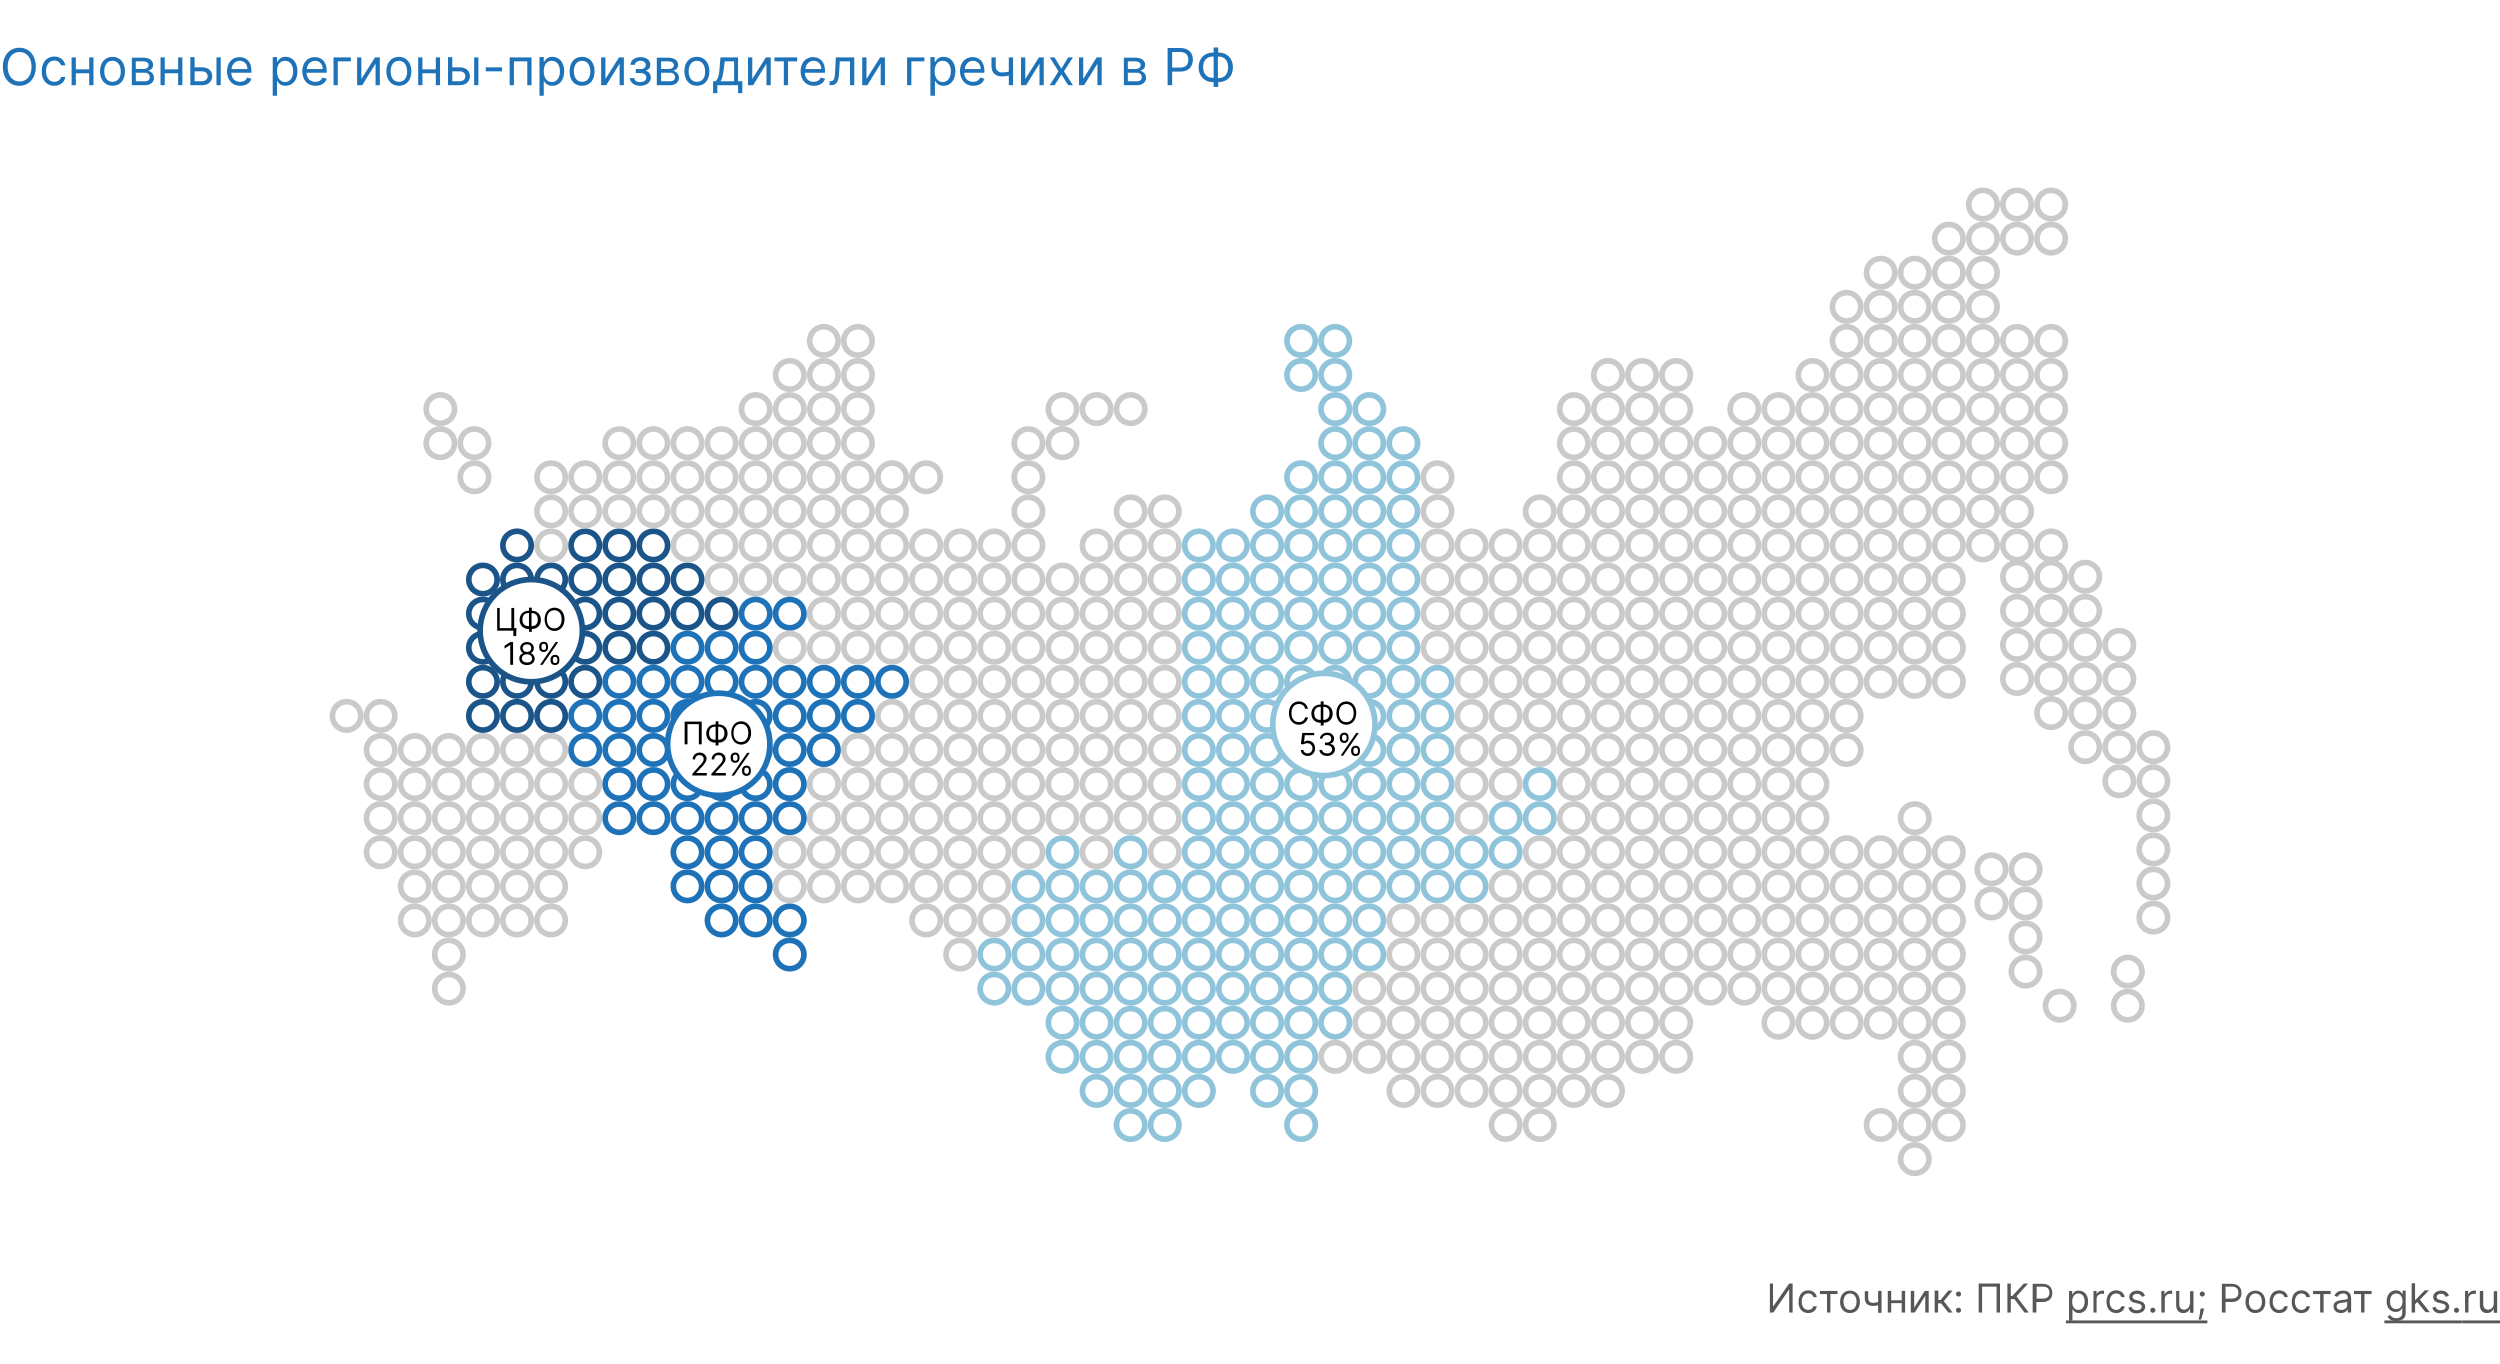 <svg xmlns="http://www.w3.org/2000/svg" id="Layer_1" x="0" y="0" version="1.1" viewBox="0 0 880 480" xml:space="preserve"><style>.st1,.st2,.st3,.st4{fill:none;stroke:#8fc4db;stroke-width:2}.st2,.st3,.st4{stroke:#cacacb}.st3,.st4{stroke:#1e72b8}.st4{stroke:#1a5489}.st8{fill:#1e72b8}.st9{fill:#575756}</style><path fill="#fff" d="M0 0h880v480H0z"/><circle cx="458" cy="192" r="5" class="st1"/><circle cx="446" cy="192" r="5" class="st1"/><circle cx="434" cy="192" r="5" class="st1"/><circle cx="422" cy="192" r="5" class="st1"/><circle cx="410" cy="192" r="5" class="st2"/><circle cx="398" cy="192" r="5" class="st2"/><circle cx="386" cy="192" r="5" class="st2"/><circle cx="458" cy="264" r="5" class="st1"/><circle cx="446" cy="264" r="5" class="st1"/><circle cx="434" cy="264" r="5" class="st1"/><circle cx="422" cy="264" r="5" class="st1"/><circle cx="410" cy="264" r="5" class="st2"/><circle cx="398" cy="264" r="5" class="st2"/><circle cx="386" cy="264" r="5" class="st2"/><circle cx="374" cy="264" r="5" class="st2"/><circle cx="362" cy="264" r="5" class="st2"/><circle cx="350" cy="264" r="5" class="st2"/><circle cx="338" cy="264" r="5" class="st2"/><circle cx="326" cy="264" r="5" class="st2"/><circle cx="314" cy="264" r="5" class="st2"/><circle cx="302" cy="264" r="5" class="st2"/><circle cx="290" cy="264" r="5" class="st3"/><circle cx="278" cy="264" r="5" class="st3"/><circle cx="266" cy="264" r="5" class="st3"/><circle cx="254" cy="264" r="5" class="st3"/><circle cx="242" cy="264" r="5" class="st3"/><circle cx="230" cy="264" r="5" class="st3"/><circle cx="218" cy="264" r="5" class="st3"/><circle cx="458" cy="336" r="5" class="st1"/><circle cx="446" cy="336" r="5" class="st1"/><circle cx="434" cy="336" r="5" class="st1"/><circle cx="422" cy="336" r="5" class="st1"/><circle cx="410" cy="336" r="5" class="st1"/><circle cx="398" cy="336" r="5" class="st1"/><circle cx="386" cy="336" r="5" class="st1"/><circle cx="374" cy="336" r="5" class="st1"/><circle cx="362" cy="336" r="5" class="st1"/><circle cx="350" cy="336" r="5" class="st1"/><circle cx="338" cy="336" r="5" class="st2"/><circle cx="458" cy="168" r="5" class="st1"/><circle cx="458" cy="240" r="5" class="st1"/><circle cx="446" cy="240" r="5" class="st1"/><circle cx="434" cy="240" r="5" class="st1"/><circle cx="422" cy="240" r="5" class="st1"/><circle cx="410" cy="240" r="5" class="st2"/><circle cx="398" cy="240" r="5" class="st2"/><circle cx="386" cy="240" r="5" class="st2"/><circle cx="374" cy="240" r="5" class="st2"/><circle cx="362" cy="240" r="5" class="st2"/><circle cx="350" cy="240" r="5" class="st2"/><circle cx="338" cy="240" r="5" class="st2"/><circle cx="326" cy="240" r="5" class="st2"/><circle cx="314" cy="240" r="5" class="st3"/><circle cx="302" cy="240" r="5" class="st3"/><circle cx="290" cy="240" r="5" class="st3"/><circle cx="278" cy="240" r="5" class="st3"/><circle cx="266" cy="240" r="5" class="st3"/><circle cx="254" cy="240" r="5" class="st3"/><circle cx="242" cy="240" r="5" class="st3"/><circle cx="230" cy="240" r="5" class="st3"/><circle cx="218" cy="240" r="5" class="st3"/><circle cx="458" cy="312" r="5" class="st1"/><circle cx="446" cy="312" r="5" class="st1"/><circle cx="434" cy="312" r="5" class="st1"/><circle cx="422" cy="312" r="5" class="st1"/><circle cx="410" cy="312" r="5" class="st1"/><circle cx="398" cy="312" r="5" class="st1"/><circle cx="386" cy="312" r="5" class="st1"/><circle cx="374" cy="312" r="5" class="st1"/><circle cx="362" cy="312" r="5" class="st1"/><circle cx="350" cy="312" r="5" class="st2"/><circle cx="338" cy="312" r="5" class="st2"/><circle cx="326" cy="312" r="5" class="st2"/><circle cx="314" cy="312" r="5" class="st2"/><circle cx="302" cy="312" r="5" class="st2"/><circle cx="290" cy="312" r="5" class="st2"/><circle cx="278" cy="312" r="5" class="st2"/><circle cx="266" cy="312" r="5" class="st3"/><circle cx="254" cy="312" r="5" class="st3"/><circle cx="242" cy="312" r="5" class="st3"/><circle cx="278" cy="324" r="5" class="st3"/><circle cx="266" cy="324" r="5" class="st3"/><circle cx="254" cy="324" r="5" class="st3"/><circle cx="278" cy="336" r="5" class="st3"/><circle cx="458" cy="204" r="5" class="st1"/><circle cx="446" cy="204" r="5" class="st1"/><circle cx="434" cy="204" r="5" class="st1"/><circle cx="422" cy="204" r="5" class="st1"/><circle cx="410" cy="204" r="5" class="st2"/><circle cx="398" cy="204" r="5" class="st2"/><circle cx="386" cy="204" r="5" class="st2"/><circle cx="374" cy="204" r="5" class="st2"/><circle cx="362" cy="204" r="5" class="st2"/><circle cx="362" cy="168" r="5" class="st2"/><circle cx="374" cy="156" r="5" class="st2"/><circle cx="362" cy="192" r="5" class="st2"/><circle cx="362" cy="156" r="5" class="st2"/><circle cx="374" cy="144" r="5" class="st2"/><circle cx="386" cy="144" r="5" class="st2"/><circle cx="398" cy="144" r="5" class="st2"/><circle cx="350" cy="204" r="5" class="st2"/><circle cx="338" cy="204" r="5" class="st2"/><circle cx="326" cy="204" r="5" class="st2"/><circle cx="314" cy="204" r="5" class="st2"/><circle cx="302" cy="204" r="5" class="st2"/><circle cx="290" cy="204" r="5" class="st2"/><circle cx="278" cy="204" r="5" class="st2"/><circle cx="266" cy="204" r="5" class="st2"/><circle cx="254" cy="204" r="5" class="st2"/><circle cx="242" cy="204" r="5" class="st4"/><circle cx="230" cy="204" r="5" class="st4"/><circle cx="218" cy="204" r="5" class="st4"/><circle cx="302" cy="156" r="5" class="st2"/><circle cx="290" cy="156" r="5" class="st2"/><circle cx="278" cy="156" r="5" class="st2"/><circle cx="266" cy="156" r="5" class="st2"/><circle cx="254" cy="156" r="5" class="st2"/><circle cx="242" cy="156" r="5" class="st2"/><circle cx="230" cy="156" r="5" class="st2"/><circle cx="218" cy="156" r="5" class="st2"/><circle cx="350" cy="192" r="5" class="st2"/><circle cx="338" cy="192" r="5" class="st2"/><circle cx="326" cy="192" r="5" class="st2"/><circle cx="314" cy="192" r="5" class="st2"/><circle cx="302" cy="192" r="5" class="st2"/><circle cx="290" cy="192" r="5" class="st2"/><circle cx="278" cy="192" r="5" class="st2"/><circle cx="266" cy="192" r="5" class="st2"/><circle cx="254" cy="192" r="5" class="st2"/><circle cx="242" cy="192" r="5" class="st2"/><circle cx="230" cy="192" r="5" class="st4"/><circle cx="218" cy="192" r="5" class="st4"/><circle cx="302" cy="144" r="5" class="st2"/><circle cx="290" cy="144" r="5" class="st2"/><circle cx="278" cy="144" r="5" class="st2"/><circle cx="266" cy="144" r="5" class="st2"/><circle cx="458" cy="276" r="5" class="st1"/><circle cx="446" cy="276" r="5" class="st1"/><circle cx="434" cy="276" r="5" class="st1"/><circle cx="422" cy="276" r="5" class="st1"/><circle cx="410" cy="276" r="5" class="st2"/><circle cx="398" cy="276" r="5" class="st2"/><circle cx="386" cy="276" r="5" class="st2"/><circle cx="374" cy="276" r="5" class="st2"/><circle cx="362" cy="276" r="5" class="st2"/><circle cx="350" cy="276" r="5" class="st2"/><circle cx="338" cy="276" r="5" class="st2"/><circle cx="326" cy="276" r="5" class="st2"/><circle cx="314" cy="276" r="5" class="st2"/><circle cx="302" cy="276" r="5" class="st2"/><circle cx="290" cy="276" r="5" class="st2"/><circle cx="278" cy="276" r="5" class="st3"/><circle cx="266" cy="276" r="5" class="st3"/><circle cx="254" cy="276" r="5" class="st3"/><circle cx="242" cy="276" r="5" class="st3"/><circle cx="230" cy="276" r="5" class="st3"/><circle cx="218" cy="276" r="5" class="st3"/><circle cx="458" cy="348" r="5" class="st1"/><circle cx="446" cy="348" r="5" class="st1"/><circle cx="434" cy="348" r="5" class="st1"/><circle cx="422" cy="348" r="5" class="st1"/><circle cx="410" cy="348" r="5" class="st1"/><circle cx="398" cy="348" r="5" class="st1"/><circle cx="386" cy="348" r="5" class="st1"/><circle cx="374" cy="348" r="5" class="st1"/><circle cx="362" cy="348" r="5" class="st1"/><circle cx="350" cy="348" r="5" class="st1"/><circle cx="458" cy="384" r="5" class="st1"/><circle cx="446" cy="384" r="5" class="st1"/><circle cx="422" cy="384" r="5" class="st1"/><circle cx="410" cy="384" r="5" class="st1"/><circle cx="398" cy="384" r="5" class="st1"/><circle cx="386" cy="384" r="5" class="st1"/><circle cx="458" cy="180" r="5" class="st1"/><circle cx="446" cy="180" r="5" class="st1"/><circle cx="410" cy="180" r="5" class="st2"/><circle cx="398" cy="180" r="5" class="st2"/><circle cx="458" cy="252" r="5" class="st1"/><circle cx="446" cy="252" r="5" class="st1"/><circle cx="434" cy="252" r="5" class="st1"/><circle cx="422" cy="252" r="5" class="st1"/><circle cx="410" cy="252" r="5" class="st2"/><circle cx="398" cy="252" r="5" class="st2"/><circle cx="386" cy="252" r="5" class="st2"/><circle cx="374" cy="252" r="5" class="st2"/><circle cx="362" cy="252" r="5" class="st2"/><circle cx="350" cy="252" r="5" class="st2"/><circle cx="338" cy="252" r="5" class="st2"/><circle cx="326" cy="252" r="5" class="st2"/><circle cx="314" cy="252" r="5" class="st2"/><circle cx="302" cy="252" r="5" class="st3"/><circle cx="290" cy="252" r="5" class="st3"/><circle cx="278" cy="252" r="5" class="st3"/><circle cx="266" cy="252" r="5" class="st3"/><circle cx="254" cy="252" r="5" class="st3"/><circle cx="242" cy="252" r="5" class="st3"/><circle cx="230" cy="252" r="5" class="st3"/><circle cx="218" cy="252" r="5" class="st3"/><circle cx="458" cy="324" r="5" class="st1"/><circle cx="446" cy="324" r="5" class="st1"/><circle cx="434" cy="324" r="5" class="st1"/><circle cx="422" cy="324" r="5" class="st1"/><circle cx="410" cy="324" r="5" class="st1"/><circle cx="398" cy="324" r="5" class="st1"/><circle cx="386" cy="324" r="5" class="st1"/><circle cx="374" cy="324" r="5" class="st1"/><circle cx="362" cy="324" r="5" class="st1"/><circle cx="350" cy="324" r="5" class="st2"/><circle cx="338" cy="324" r="5" class="st2"/><circle cx="326" cy="324" r="5" class="st2"/><circle cx="314" cy="180" r="5" class="st2"/><circle cx="302" cy="180" r="5" class="st2"/><circle cx="290" cy="180" r="5" class="st2"/><circle cx="278" cy="180" r="5" class="st2"/><circle cx="266" cy="180" r="5" class="st2"/><circle cx="254" cy="180" r="5" class="st2"/><circle cx="242" cy="180" r="5" class="st2"/><circle cx="230" cy="180" r="5" class="st2"/><circle cx="218" cy="180" r="5" class="st2"/><circle cx="302" cy="132" r="5" class="st2"/><circle cx="290" cy="132" r="5" class="st2"/><circle cx="278" cy="132" r="5" class="st2"/><circle cx="314" cy="168" r="5" class="st2"/><circle cx="302" cy="168" r="5" class="st2"/><circle cx="290" cy="168" r="5" class="st2"/><circle cx="278" cy="168" r="5" class="st2"/><circle cx="266" cy="168" r="5" class="st2"/><circle cx="254" cy="168" r="5" class="st2"/><circle cx="242" cy="168" r="5" class="st2"/><circle cx="230" cy="168" r="5" class="st2"/><circle cx="218" cy="168" r="5" class="st2"/><circle cx="302" cy="120" r="5" class="st2"/><circle cx="290" cy="120" r="5" class="st2"/><circle cx="326" cy="168" r="5" class="st2"/><circle cx="458" cy="216" r="5" class="st1"/><circle cx="446" cy="216" r="5" class="st1"/><circle cx="434" cy="216" r="5" class="st1"/><circle cx="422" cy="216" r="5" class="st1"/><circle cx="410" cy="216" r="5" class="st2"/><circle cx="398" cy="216" r="5" class="st2"/><circle cx="386" cy="216" r="5" class="st2"/><circle cx="374" cy="216" r="5" class="st2"/><circle cx="362" cy="216" r="5" class="st2"/><circle cx="362" cy="180" r="5" class="st2"/><circle cx="350" cy="216" r="5" class="st2"/><circle cx="338" cy="216" r="5" class="st2"/><circle cx="326" cy="216" r="5" class="st2"/><circle cx="314" cy="216" r="5" class="st2"/><circle cx="302" cy="216" r="5" class="st2"/><circle cx="290" cy="216" r="5" class="st2"/><circle cx="278" cy="216" r="5" class="st3"/><circle cx="266" cy="216" r="5" class="st3"/><circle cx="254" cy="216" r="5" class="st4"/><circle cx="242" cy="216" r="5" class="st4"/><circle cx="230" cy="216" r="5" class="st4"/><circle cx="218" cy="216" r="5" class="st4"/><circle cx="458" cy="288" r="5" class="st1"/><circle cx="446" cy="288" r="5" class="st1"/><circle cx="434" cy="288" r="5" class="st1"/><circle cx="422" cy="288" r="5" class="st1"/><circle cx="410" cy="288" r="5" class="st2"/><circle cx="398" cy="288" r="5" class="st2"/><circle cx="386" cy="288" r="5" class="st2"/><circle cx="374" cy="288" r="5" class="st2"/><circle cx="362" cy="288" r="5" class="st2"/><circle cx="350" cy="288" r="5" class="st2"/><circle cx="338" cy="288" r="5" class="st2"/><circle cx="326" cy="288" r="5" class="st2"/><circle cx="314" cy="288" r="5" class="st2"/><circle cx="302" cy="288" r="5" class="st2"/><circle cx="290" cy="288" r="5" class="st2"/><circle cx="278" cy="288" r="5" class="st3"/><circle cx="266" cy="288" r="5" class="st3"/><circle cx="254" cy="288" r="5" class="st3"/><circle cx="242" cy="288" r="5" class="st3"/><circle cx="230" cy="288" r="5" class="st3"/><circle cx="218" cy="288" r="5" class="st3"/><circle cx="458" cy="360" r="5" class="st1"/><circle cx="446" cy="360" r="5" class="st1"/><circle cx="434" cy="360" r="5" class="st1"/><circle cx="422" cy="360" r="5" class="st1"/><circle cx="410" cy="360" r="5" class="st1"/><circle cx="398" cy="360" r="5" class="st1"/><circle cx="386" cy="360" r="5" class="st1"/><circle cx="374" cy="360" r="5" class="st1"/><circle cx="458" cy="396" r="5" class="st1"/><circle cx="410" cy="396" r="5" class="st1"/><circle cx="398" cy="396" r="5" class="st1"/><circle cx="458" cy="228" r="5" class="st1"/><circle cx="446" cy="228" r="5" class="st1"/><circle cx="434" cy="228" r="5" class="st1"/><circle cx="422" cy="228" r="5" class="st1"/><circle cx="410" cy="228" r="5" class="st2"/><circle cx="398" cy="228" r="5" class="st2"/><circle cx="386" cy="228" r="5" class="st2"/><circle cx="374" cy="228" r="5" class="st2"/><circle cx="362" cy="228" r="5" class="st2"/><circle cx="350" cy="228" r="5" class="st2"/><circle cx="338" cy="228" r="5" class="st2"/><circle cx="326" cy="228" r="5" class="st2"/><circle cx="314" cy="228" r="5" class="st2"/><circle cx="302" cy="228" r="5" class="st2"/><circle cx="290" cy="228" r="5" class="st2"/><circle cx="278" cy="228" r="5" class="st2"/><circle cx="266" cy="228" r="5" class="st3"/><circle cx="254" cy="228" r="5" class="st3"/><circle cx="242" cy="228" r="5" class="st3"/><circle cx="230" cy="228" r="5" class="st4"/><circle cx="218" cy="228" r="5" class="st4"/><circle cx="206" cy="276" r="5" class="st2"/><circle cx="206" cy="252" r="5" class="st3"/><circle cx="206" cy="216" r="5" class="st4"/><circle cx="206" cy="168" r="5" class="st2"/><circle cx="206" cy="204" r="5" class="st4"/><circle cx="206" cy="288" r="5" class="st2"/><circle cx="206" cy="264" r="5" class="st3"/><circle cx="206" cy="192" r="5" class="st4"/><circle cx="206" cy="180" r="5" class="st2"/><circle cx="206" cy="228" r="5" class="st4"/><circle cx="206" cy="300" r="5" class="st2"/><circle cx="206" cy="240" r="5" class="st4"/><circle cx="194" cy="276" r="5" class="st2"/><circle cx="194" cy="252" r="5" class="st4"/><circle cx="194" cy="216" r="5" class="st4"/><circle cx="194" cy="168" r="5" class="st2"/><circle cx="194" cy="204" r="5" class="st4"/><circle cx="194" cy="288" r="5" class="st2"/><circle cx="194" cy="312" r="5" class="st2"/><circle cx="194" cy="264" r="5" class="st2"/><circle cx="194" cy="192" r="5" class="st2"/><circle cx="194" cy="180" r="5" class="st2"/><circle cx="194" cy="228" r="5" class="st4"/><circle cx="194" cy="300" r="5" class="st2"/><circle cx="194" cy="324" r="5" class="st2"/><circle cx="194" cy="240" r="5" class="st4"/><circle cx="182" cy="276" r="5" class="st2"/><circle cx="170" cy="276" r="5" class="st2"/><circle cx="158" cy="276" r="5" class="st2"/><circle cx="146" cy="276" r="5" class="st2"/><circle cx="134" cy="252" r="5" class="st2"/><circle cx="122" cy="252" r="5" class="st2"/><circle cx="182" cy="252" r="5" class="st4"/><circle cx="170" cy="252" r="5" class="st4"/><circle cx="182" cy="216" r="5" class="st4"/><circle cx="170" cy="216" r="5" class="st4"/><circle cx="182" cy="204" r="5" class="st4"/><circle cx="170" cy="204" r="5" class="st4"/><circle cx="167" cy="168" r="5" class="st2"/><circle cx="167" cy="156" r="5" class="st2"/><circle cx="155" cy="156" r="5" class="st2"/><circle cx="155" cy="144" r="5" class="st2"/><circle cx="182" cy="288" r="5" class="st2"/><circle cx="170" cy="288" r="5" class="st2"/><circle cx="158" cy="288" r="5" class="st2"/><circle cx="146" cy="288" r="5" class="st2"/><circle cx="134" cy="264" r="5" class="st2"/><circle cx="182" cy="312" r="5" class="st2"/><circle cx="170" cy="312" r="5" class="st2"/><circle cx="158" cy="312" r="5" class="st2"/><circle cx="146" cy="312" r="5" class="st2"/><circle cx="134" cy="288" r="5" class="st2"/><circle cx="158" cy="336" r="5" class="st2"/><circle cx="182" cy="264" r="5" class="st2"/><circle cx="170" cy="264" r="5" class="st2"/><circle cx="158" cy="264" r="5" class="st2"/><circle cx="146" cy="264" r="5" class="st2"/><circle cx="182" cy="192" r="5" class="st4"/><circle cx="182" cy="228" r="5" class="st4"/><circle cx="170" cy="228" r="5" class="st4"/><circle cx="182" cy="300" r="5" class="st2"/><circle cx="170" cy="300" r="5" class="st2"/><circle cx="158" cy="300" r="5" class="st2"/><circle cx="146" cy="300" r="5" class="st2"/><circle cx="134" cy="276" r="5" class="st2"/><circle cx="182" cy="324" r="5" class="st2"/><circle cx="170" cy="324" r="5" class="st2"/><circle cx="158" cy="324" r="5" class="st2"/><circle cx="146" cy="324" r="5" class="st2"/><circle cx="134" cy="300" r="5" class="st2"/><circle cx="158" cy="348" r="5" class="st2"/><circle cx="182" cy="240" r="5" class="st4"/><circle cx="170" cy="240" r="5" class="st4"/><circle cx="458" cy="300" r="5" class="st1"/><circle cx="446" cy="300" r="5" class="st1"/><circle cx="434" cy="300" r="5" class="st1"/><circle cx="422" cy="300" r="5" class="st1"/><circle cx="410" cy="300" r="5" class="st2"/><circle cx="398" cy="300" r="5" class="st1"/><circle cx="386" cy="300" r="5" class="st2"/><circle cx="374" cy="300" r="5" class="st1"/><circle cx="362" cy="300" r="5" class="st2"/><circle cx="350" cy="300" r="5" class="st2"/><circle cx="338" cy="300" r="5" class="st2"/><circle cx="326" cy="300" r="5" class="st2"/><circle cx="314" cy="300" r="5" class="st2"/><circle cx="302" cy="300" r="5" class="st2"/><circle cx="290" cy="300" r="5" class="st2"/><circle cx="278" cy="300" r="5" class="st2"/><circle cx="266" cy="300" r="5" class="st3"/><circle cx="254" cy="300" r="5" class="st3"/><circle cx="242" cy="300" r="5" class="st3"/><circle cx="458" cy="372" r="5" class="st1"/><circle cx="446" cy="372" r="5" class="st1"/><circle cx="434" cy="372" r="5" class="st1"/><circle cx="422" cy="372" r="5" class="st1"/><circle cx="410" cy="372" r="5" class="st1"/><circle cx="398" cy="372" r="5" class="st1"/><circle cx="386" cy="372" r="5" class="st1"/><circle cx="374" cy="372" r="5" class="st1"/><circle cx="470" cy="192" r="5" class="st1"/><circle cx="482" cy="192" r="5" class="st1"/><circle cx="494" cy="204" r="5" class="st1"/><circle cx="542" cy="204" r="5" class="st2"/><circle cx="590" cy="204" r="5" class="st2"/><circle cx="590" cy="156" r="5" class="st2"/><circle cx="506" cy="216" r="5" class="st2"/><circle cx="554" cy="216" r="5" class="st2"/><circle cx="554" cy="168" r="5" class="st2"/><circle cx="602" cy="216" r="5" class="st2"/><circle cx="602" cy="168" r="5" class="st2"/><circle cx="518" cy="240" r="5" class="st2"/><circle cx="566" cy="240" r="5" class="st2"/><circle cx="614" cy="240" r="5" class="st2"/><circle cx="530" cy="240" r="5" class="st2"/><circle cx="578" cy="240" r="5" class="st2"/><circle cx="626" cy="240" r="5" class="st2"/><circle cx="638" cy="240" r="5" class="st2"/><circle cx="650" cy="216" r="5" class="st2"/><circle cx="674" cy="216" r="5" class="st2"/><circle cx="470" cy="132" r="5" class="st1"/><circle cx="458" cy="132" r="5" class="st1"/><circle cx="470" cy="264" r="5" class="st1"/><circle cx="482" cy="264" r="5" class="st1"/><circle cx="494" cy="276" r="5" class="st1"/><circle cx="542" cy="276" r="5" class="st1"/><circle cx="590" cy="276" r="5" class="st2"/><circle cx="506" cy="288" r="5" class="st1"/><circle cx="554" cy="288" r="5" class="st2"/><circle cx="602" cy="288" r="5" class="st2"/><circle cx="518" cy="312" r="5" class="st1"/><circle cx="566" cy="312" r="5" class="st2"/><circle cx="614" cy="312" r="5" class="st2"/><circle cx="530" cy="312" r="5" class="st2"/><circle cx="578" cy="312" r="5" class="st2"/><circle cx="626" cy="312" r="5" class="st2"/><circle cx="638" cy="312" r="5" class="st2"/><circle cx="650" cy="324" r="5" class="st2"/><circle cx="662" cy="324" r="5" class="st2"/><circle cx="674" cy="324" r="5" class="st2"/><circle cx="686" cy="324" r="5" class="st2"/><circle cx="674" cy="384" r="5" class="st2"/><circle cx="686" cy="384" r="5" class="st2"/><circle cx="713" cy="330" r="5" class="st2"/><circle cx="470" cy="336" r="5" class="st1"/><circle cx="482" cy="336" r="5" class="st1"/><circle cx="494" cy="348" r="5" class="st2"/><circle cx="542" cy="348" r="5" class="st2"/><circle cx="590" cy="348" r="5" class="st2"/><circle cx="506" cy="360" r="5" class="st2"/><circle cx="554" cy="360" r="5" class="st2"/><circle cx="518" cy="384" r="5" class="st2"/><circle cx="566" cy="384" r="5" class="st2"/><circle cx="530" cy="384" r="5" class="st2"/><circle cx="530" cy="396" r="5" class="st2"/><circle cx="542" cy="396" r="5" class="st2"/><circle cx="470" cy="168" r="5" class="st1"/><circle cx="482" cy="168" r="5" class="st1"/><circle cx="494" cy="180" r="5" class="st1"/><circle cx="506" cy="192" r="5" class="st2"/><circle cx="554" cy="192" r="5" class="st2"/><circle cx="554" cy="144" r="5" class="st2"/><circle cx="602" cy="192" r="5" class="st2"/><circle cx="542" cy="180" r="5" class="st2"/><circle cx="518" cy="216" r="5" class="st2"/><circle cx="566" cy="216" r="5" class="st2"/><circle cx="566" cy="168" r="5" class="st2"/><circle cx="614" cy="216" r="5" class="st2"/><circle cx="614" cy="168" r="5" class="st2"/><circle cx="530" cy="216" r="5" class="st2"/><circle cx="578" cy="216" r="5" class="st2"/><circle cx="578" cy="168" r="5" class="st2"/><circle cx="626" cy="216" r="5" class="st2"/><circle cx="638" cy="216" r="5" class="st2"/><circle cx="650" cy="192" r="5" class="st2"/><circle cx="674" cy="192" r="5" class="st2"/><circle cx="626" cy="168" r="5" class="st2"/><circle cx="638" cy="168" r="5" class="st2"/><circle cx="650" cy="144" r="5" class="st2"/><circle cx="674" cy="144" r="5" class="st2"/><circle cx="470" cy="240" r="5" class="st1"/><circle cx="482" cy="240" r="5" class="st1"/><circle cx="494" cy="252" r="5" class="st1"/><circle cx="542" cy="252" r="5" class="st2"/><circle cx="590" cy="252" r="5" class="st2"/><circle cx="506" cy="264" r="5" class="st1"/><circle cx="554" cy="264" r="5" class="st2"/><circle cx="602" cy="264" r="5" class="st2"/><circle cx="518" cy="288" r="5" class="st2"/><circle cx="566" cy="288" r="5" class="st2"/><circle cx="614" cy="288" r="5" class="st2"/><circle cx="530" cy="288" r="5" class="st1"/><circle cx="578" cy="288" r="5" class="st2"/><circle cx="626" cy="288" r="5" class="st2"/><circle cx="638" cy="288" r="5" class="st2"/><circle cx="650" cy="300" r="5" class="st2"/><circle cx="662" cy="300" r="5" class="st2"/><circle cx="674" cy="300" r="5" class="st2"/><circle cx="686" cy="300" r="5" class="st2"/><circle cx="674" cy="288" r="5" class="st2"/><circle cx="470" cy="312" r="5" class="st1"/><circle cx="482" cy="312" r="5" class="st1"/><circle cx="494" cy="324" r="5" class="st2"/><circle cx="542" cy="324" r="5" class="st2"/><circle cx="590" cy="324" r="5" class="st2"/><circle cx="506" cy="336" r="5" class="st2"/><circle cx="554" cy="336" r="5" class="st2"/><circle cx="602" cy="336" r="5" class="st2"/><circle cx="518" cy="360" r="5" class="st2"/><circle cx="566" cy="360" r="5" class="st2"/><circle cx="530" cy="360" r="5" class="st2"/><circle cx="578" cy="360" r="5" class="st2"/><circle cx="626" cy="360" r="5" class="st2"/><circle cx="638" cy="360" r="5" class="st2"/><circle cx="470" cy="204" r="5" class="st1"/><circle cx="482" cy="204" r="5" class="st1"/><circle cx="494" cy="216" r="5" class="st1"/><circle cx="542" cy="216" r="5" class="st2"/><circle cx="590" cy="216" r="5" class="st2"/><circle cx="590" cy="168" r="5" class="st2"/><circle cx="506" cy="228" r="5" class="st2"/><circle cx="554" cy="228" r="5" class="st2"/><circle cx="554" cy="180" r="5" class="st2"/><circle cx="602" cy="228" r="5" class="st2"/><circle cx="602" cy="180" r="5" class="st2"/><circle cx="518" cy="252" r="5" class="st2"/><circle cx="566" cy="252" r="5" class="st2"/><circle cx="614" cy="252" r="5" class="st2"/><circle cx="530" cy="252" r="5" class="st2"/><circle cx="578" cy="252" r="5" class="st2"/><circle cx="626" cy="252" r="5" class="st2"/><circle cx="638" cy="252" r="5" class="st2"/><circle cx="650" cy="228" r="5" class="st2"/><circle cx="674" cy="228" r="5" class="st2"/><circle cx="674" cy="240" r="5" class="st2"/><circle cx="470" cy="144" r="5" class="st1"/><circle cx="482" cy="144" r="5" class="st1"/><circle cx="494" cy="156" r="5" class="st1"/><circle cx="506" cy="168" r="5" class="st2"/><circle cx="518" cy="192" r="5" class="st2"/><circle cx="566" cy="192" r="5" class="st2"/><circle cx="566" cy="144" r="5" class="st2"/><circle cx="566" cy="132" r="5" class="st2"/><circle cx="614" cy="192" r="5" class="st2"/><circle cx="614" cy="144" r="5" class="st2"/><circle cx="530" cy="192" r="5" class="st2"/><circle cx="578" cy="192" r="5" class="st2"/><circle cx="578" cy="144" r="5" class="st2"/><circle cx="578" cy="132" r="5" class="st2"/><circle cx="626" cy="192" r="5" class="st2"/><circle cx="638" cy="192" r="5" class="st2"/><circle cx="650" cy="168" r="5" class="st2"/><circle cx="674" cy="168" r="5" class="st2"/><circle cx="626" cy="144" r="5" class="st2"/><circle cx="638" cy="144" r="5" class="st2"/><circle cx="650" cy="120" r="5" class="st2"/><circle cx="674" cy="120" r="5" class="st2"/><circle cx="638" cy="132" r="5" class="st2"/><circle cx="650" cy="108" r="5" class="st2"/><circle cx="674" cy="108" r="5" class="st2"/><circle cx="470" cy="276" r="5" class="st1"/><circle cx="482" cy="276" r="5" class="st1"/><circle cx="494" cy="288" r="5" class="st1"/><circle cx="542" cy="288" r="5" class="st1"/><circle cx="590" cy="288" r="5" class="st2"/><circle cx="506" cy="300" r="5" class="st1"/><circle cx="554" cy="300" r="5" class="st2"/><circle cx="602" cy="300" r="5" class="st2"/><circle cx="518" cy="324" r="5" class="st2"/><circle cx="566" cy="324" r="5" class="st2"/><circle cx="614" cy="324" r="5" class="st2"/><circle cx="530" cy="324" r="5" class="st2"/><circle cx="578" cy="324" r="5" class="st2"/><circle cx="626" cy="324" r="5" class="st2"/><circle cx="638" cy="324" r="5" class="st2"/><circle cx="650" cy="336" r="5" class="st2"/><circle cx="662" cy="336" r="5" class="st2"/><circle cx="674" cy="336" r="5" class="st2"/><circle cx="686" cy="336" r="5" class="st2"/><circle cx="674" cy="396" r="5" class="st2"/><circle cx="686" cy="396" r="5" class="st2"/><circle cx="713" cy="342" r="5" class="st2"/><circle cx="470" cy="348" r="5" class="st1"/><circle cx="482" cy="348" r="5" class="st2"/><circle cx="494" cy="360" r="5" class="st2"/><circle cx="542" cy="360" r="5" class="st2"/><circle cx="590" cy="360" r="5" class="st2"/><circle cx="506" cy="372" r="5" class="st2"/><circle cx="554" cy="372" r="5" class="st2"/><circle cx="470" cy="180" r="5" class="st1"/><circle cx="482" cy="180" r="5" class="st1"/><circle cx="494" cy="192" r="5" class="st1"/><circle cx="542" cy="192" r="5" class="st2"/><circle cx="590" cy="192" r="5" class="st2"/><circle cx="590" cy="144" r="5" class="st2"/><circle cx="590" cy="132" r="5" class="st2"/><circle cx="506" cy="204" r="5" class="st2"/><circle cx="554" cy="204" r="5" class="st2"/><circle cx="554" cy="156" r="5" class="st2"/><circle cx="602" cy="204" r="5" class="st2"/><circle cx="602" cy="156" r="5" class="st2"/><circle cx="518" cy="228" r="5" class="st2"/><circle cx="566" cy="228" r="5" class="st2"/><circle cx="566" cy="180" r="5" class="st2"/><circle cx="614" cy="228" r="5" class="st2"/><circle cx="614" cy="180" r="5" class="st2"/><circle cx="530" cy="228" r="5" class="st2"/><circle cx="578" cy="228" r="5" class="st2"/><circle cx="578" cy="180" r="5" class="st2"/><circle cx="626" cy="228" r="5" class="st2"/><circle cx="638" cy="228" r="5" class="st2"/><circle cx="650" cy="204" r="5" class="st2"/><circle cx="674" cy="204" r="5" class="st2"/><circle cx="626" cy="180" r="5" class="st2"/><circle cx="638" cy="180" r="5" class="st2"/><circle cx="650" cy="156" r="5" class="st2"/><circle cx="674" cy="156" r="5" class="st2"/><circle cx="470" cy="120" r="5" class="st1"/><circle cx="458" cy="120" r="5" class="st1"/><circle cx="470" cy="252" r="5" class="st1"/><circle cx="482" cy="252" r="5" class="st1"/><circle cx="494" cy="264" r="5" class="st1"/><circle cx="542" cy="264" r="5" class="st2"/><circle cx="590" cy="264" r="5" class="st2"/><circle cx="506" cy="276" r="5" class="st1"/><circle cx="554" cy="276" r="5" class="st2"/><circle cx="602" cy="276" r="5" class="st2"/><circle cx="518" cy="300" r="5" class="st1"/><circle cx="566" cy="300" r="5" class="st2"/><circle cx="614" cy="300" r="5" class="st2"/><circle cx="530" cy="300" r="5" class="st1"/><circle cx="578" cy="300" r="5" class="st2"/><circle cx="626" cy="300" r="5" class="st2"/><circle cx="638" cy="300" r="5" class="st2"/><circle cx="650" cy="312" r="5" class="st2"/><circle cx="662" cy="312" r="5" class="st2"/><circle cx="674" cy="312" r="5" class="st2"/><circle cx="686" cy="312" r="5" class="st2"/><circle cx="674" cy="372" r="5" class="st2"/><circle cx="686" cy="372" r="5" class="st2"/><circle cx="713" cy="318" r="5" class="st2"/><circle cx="470" cy="324" r="5" class="st1"/><circle cx="482" cy="324" r="5" class="st1"/><circle cx="494" cy="336" r="5" class="st2"/><circle cx="542" cy="336" r="5" class="st2"/><circle cx="590" cy="336" r="5" class="st2"/><circle cx="506" cy="348" r="5" class="st2"/><circle cx="554" cy="348" r="5" class="st2"/><circle cx="602" cy="348" r="5" class="st2"/><circle cx="518" cy="372" r="5" class="st2"/><circle cx="566" cy="372" r="5" class="st2"/><circle cx="530" cy="372" r="5" class="st2"/><circle cx="578" cy="372" r="5" class="st2"/><circle cx="470" cy="216" r="5" class="st1"/><circle cx="482" cy="216" r="5" class="st1"/><circle cx="494" cy="228" r="5" class="st1"/><circle cx="542" cy="228" r="5" class="st2"/><circle cx="590" cy="228" r="5" class="st2"/><circle cx="590" cy="180" r="5" class="st2"/><circle cx="506" cy="240" r="5" class="st1"/><circle cx="554" cy="240" r="5" class="st2"/><circle cx="602" cy="240" r="5" class="st2"/><circle cx="518" cy="264" r="5" class="st2"/><circle cx="566" cy="264" r="5" class="st2"/><circle cx="614" cy="264" r="5" class="st2"/><circle cx="530" cy="264" r="5" class="st2"/><circle cx="578" cy="264" r="5" class="st2"/><circle cx="626" cy="264" r="5" class="st2"/><circle cx="638" cy="264" r="5" class="st2"/><circle cx="650" cy="240" r="5" class="st2"/><circle cx="686" cy="84" r="5" class="st2"/><circle cx="698" cy="84" r="5" class="st2"/><circle cx="710" cy="84" r="5" class="st2"/><circle cx="722" cy="84" r="5" class="st2"/><circle cx="650" cy="252" r="5" class="st2"/><circle cx="650" cy="264" r="5" class="st2"/><circle cx="674" cy="96" r="5" class="st2"/><circle cx="470" cy="156" r="5" class="st1"/><circle cx="482" cy="156" r="5" class="st1"/><circle cx="494" cy="168" r="5" class="st1"/><circle cx="506" cy="180" r="5" class="st2"/><circle cx="518" cy="204" r="5" class="st2"/><circle cx="566" cy="204" r="5" class="st2"/><circle cx="566" cy="156" r="5" class="st2"/><circle cx="614" cy="204" r="5" class="st2"/><circle cx="614" cy="156" r="5" class="st2"/><circle cx="530" cy="204" r="5" class="st2"/><circle cx="578" cy="204" r="5" class="st2"/><circle cx="578" cy="156" r="5" class="st2"/><circle cx="626" cy="204" r="5" class="st2"/><circle cx="638" cy="204" r="5" class="st2"/><circle cx="650" cy="180" r="5" class="st2"/><circle cx="674" cy="180" r="5" class="st2"/><circle cx="626" cy="156" r="5" class="st2"/><circle cx="638" cy="156" r="5" class="st2"/><circle cx="650" cy="132" r="5" class="st2"/><circle cx="674" cy="132" r="5" class="st2"/><circle cx="662" cy="204" r="5" class="st2"/><circle cx="686" cy="204" r="5" class="st2"/><circle cx="662" cy="180" r="5" class="st2"/><circle cx="686" cy="180" r="5" class="st2"/><circle cx="698" cy="180" r="5" class="st2"/><circle cx="698" cy="192" r="5" class="st2"/><circle cx="710" cy="180" r="5" class="st2"/><circle cx="710" cy="227" r="5" class="st2"/><circle cx="710" cy="239" r="5" class="st2"/><circle cx="722" cy="227" r="5" class="st2"/><circle cx="734" cy="227" r="5" class="st2"/><circle cx="722" cy="239" r="5" class="st2"/><circle cx="722" cy="251" r="5" class="st2"/><circle cx="734" cy="239" r="5" class="st2"/><circle cx="710" cy="192" r="5" class="st2"/><circle cx="722" cy="192" r="5" class="st2"/><circle cx="734" cy="251" r="5" class="st2"/><circle cx="662" cy="132" r="5" class="st2"/><circle cx="686" cy="132" r="5" class="st2"/><circle cx="698" cy="132" r="5" class="st2"/><circle cx="710" cy="132" r="5" class="st2"/><circle cx="722" cy="132" r="5" class="st2"/><circle cx="662" cy="216" r="5" class="st2"/><circle cx="686" cy="216" r="5" class="st2"/><circle cx="662" cy="156" r="5" class="st2"/><circle cx="686" cy="156" r="5" class="st2"/><circle cx="698" cy="156" r="5" class="st2"/><circle cx="710" cy="156" r="5" class="st2"/><circle cx="710" cy="203" r="5" class="st2"/><circle cx="722" cy="203" r="5" class="st2"/><circle cx="734" cy="203" r="5" class="st2"/><circle cx="722" cy="156" r="5" class="st2"/><circle cx="662" cy="108" r="5" class="st2"/><circle cx="686" cy="108" r="5" class="st2"/><circle cx="698" cy="108" r="5" class="st2"/><circle cx="662" cy="96" r="5" class="st2"/><circle cx="686" cy="96" r="5" class="st2"/><circle cx="698" cy="96" r="5" class="st2"/><circle cx="662" cy="192" r="5" class="st2"/><circle cx="686" cy="192" r="5" class="st2"/><circle cx="698" cy="72" r="5" class="st2"/><circle cx="710" cy="72" r="5" class="st2"/><circle cx="722" cy="72" r="5" class="st2"/><circle cx="662" cy="144" r="5" class="st2"/><circle cx="686" cy="144" r="5" class="st2"/><circle cx="698" cy="144" r="5" class="st2"/><circle cx="710" cy="144" r="5" class="st2"/><circle cx="722" cy="144" r="5" class="st2"/><circle cx="662" cy="228" r="5" class="st2"/><circle cx="662" cy="240" r="5" class="st2"/><circle cx="686" cy="228" r="5" class="st2"/><circle cx="686" cy="240" r="5" class="st2"/><circle cx="662" cy="168" r="5" class="st2"/><circle cx="686" cy="168" r="5" class="st2"/><circle cx="698" cy="168" r="5" class="st2"/><circle cx="710" cy="168" r="5" class="st2"/><circle cx="710" cy="215" r="5" class="st2"/><circle cx="722" cy="215" r="5" class="st2"/><circle cx="734" cy="215" r="5" class="st2"/><circle cx="746" cy="239" r="5" class="st2"/><circle cx="746" cy="251" r="5" class="st2"/><circle cx="746" cy="263" r="5" class="st2"/><circle cx="734" cy="263" r="5" class="st2"/><circle cx="746" cy="275" r="5" class="st2"/><circle cx="746" cy="227" r="5" class="st2"/><circle cx="758" cy="275" r="5" class="st2"/><circle cx="758" cy="287" r="5" class="st2"/><circle cx="758" cy="311" r="5" class="st2"/><circle cx="749" cy="342" r="5" class="st2"/><circle cx="701" cy="306" r="5" class="st2"/><circle cx="758" cy="299" r="5" class="st2"/><circle cx="758" cy="323" r="5" class="st2"/><circle cx="749" cy="354" r="5" class="st2"/><circle cx="701" cy="318" r="5" class="st2"/><circle cx="725" cy="354" r="5" class="st2"/><circle cx="758" cy="263" r="5" class="st2"/><circle cx="722" cy="168" r="5" class="st2"/><circle cx="662" cy="120" r="5" class="st2"/><circle cx="686" cy="120" r="5" class="st2"/><circle cx="698" cy="120" r="5" class="st2"/><circle cx="710" cy="120" r="5" class="st2"/><circle cx="722" cy="120" r="5" class="st2"/><circle cx="470" cy="288" r="5" class="st1"/><circle cx="482" cy="288" r="5" class="st1"/><circle cx="494" cy="300" r="5" class="st1"/><circle cx="542" cy="300" r="5" class="st2"/><circle cx="590" cy="300" r="5" class="st2"/><circle cx="506" cy="312" r="5" class="st1"/><circle cx="554" cy="312" r="5" class="st2"/><circle cx="602" cy="312" r="5" class="st2"/><circle cx="518" cy="336" r="5" class="st2"/><circle cx="566" cy="336" r="5" class="st2"/><circle cx="614" cy="336" r="5" class="st2"/><circle cx="530" cy="336" r="5" class="st2"/><circle cx="578" cy="336" r="5" class="st2"/><circle cx="626" cy="336" r="5" class="st2"/><circle cx="638" cy="336" r="5" class="st2"/><circle cx="650" cy="348" r="5" class="st2"/><circle cx="662" cy="348" r="5" class="st2"/><circle cx="674" cy="348" r="5" class="st2"/><circle cx="686" cy="348" r="5" class="st2"/><circle cx="674" cy="408" r="5" class="st2"/><circle cx="470" cy="360" r="5" class="st1"/><circle cx="482" cy="360" r="5" class="st2"/><circle cx="494" cy="372" r="5" class="st2"/><circle cx="542" cy="372" r="5" class="st2"/><circle cx="590" cy="372" r="5" class="st2"/><circle cx="506" cy="384" r="5" class="st2"/><circle cx="554" cy="384" r="5" class="st2"/><circle cx="470" cy="228" r="5" class="st1"/><circle cx="482" cy="228" r="5" class="st1"/><circle cx="494" cy="240" r="5" class="st1"/><circle cx="542" cy="240" r="5" class="st2"/><circle cx="590" cy="240" r="5" class="st2"/><circle cx="506" cy="252" r="5" class="st1"/><circle cx="554" cy="252" r="5" class="st2"/><circle cx="602" cy="252" r="5" class="st2"/><circle cx="518" cy="276" r="5" class="st2"/><circle cx="566" cy="276" r="5" class="st2"/><circle cx="614" cy="276" r="5" class="st2"/><circle cx="530" cy="276" r="5" class="st2"/><circle cx="578" cy="276" r="5" class="st2"/><circle cx="626" cy="276" r="5" class="st2"/><circle cx="638" cy="276" r="5" class="st2"/><circle cx="470" cy="300" r="5" class="st1"/><circle cx="482" cy="300" r="5" class="st1"/><circle cx="494" cy="312" r="5" class="st1"/><circle cx="542" cy="312" r="5" class="st2"/><circle cx="590" cy="312" r="5" class="st2"/><circle cx="506" cy="324" r="5" class="st2"/><circle cx="554" cy="324" r="5" class="st2"/><circle cx="602" cy="324" r="5" class="st2"/><circle cx="518" cy="348" r="5" class="st2"/><circle cx="566" cy="348" r="5" class="st2"/><circle cx="614" cy="348" r="5" class="st2"/><circle cx="530" cy="348" r="5" class="st2"/><circle cx="578" cy="348" r="5" class="st2"/><circle cx="626" cy="348" r="5" class="st2"/><circle cx="638" cy="348" r="5" class="st2"/><circle cx="650" cy="360" r="5" class="st2"/><circle cx="662" cy="360" r="5" class="st2"/><circle cx="674" cy="360" r="5" class="st2"/><circle cx="686" cy="360" r="5" class="st2"/><circle cx="713" cy="306" r="5" class="st2"/><circle cx="662" cy="396" r="5" class="st2"/><circle cx="470" cy="372" r="5" class="st2"/><circle cx="482" cy="372" r="5" class="st2"/><circle cx="494" cy="384" r="5" class="st2"/><circle cx="542" cy="384" r="5" class="st2"/><circle cx="187" cy="222" r="18" fill="#fff" stroke="#1a5489" stroke-width="2"/><circle cx="253" cy="262" r="18" fill="#fff" stroke="#1e72b8" stroke-width="2"/><circle cx="466" cy="255" r="18" fill="#fff" stroke="#8fc4db" stroke-width="2"/><path d="M12.6 23.5c0-4.1-2.4-6.7-5.8-6.7-3.3 0-5.8 2.6-5.8 6.7s2.4 6.7 5.8 6.7 5.8-2.6 5.8-6.7zm-1.5 0c0 3.4-1.9 5.2-4.2 5.2s-4.2-1.8-4.2-5.2c0-3.4 1.9-5.2 4.2-5.2s4.2 1.8 4.2 5.2zM19.1 30.2c2.2 0 3.6-1.3 3.9-3.1h-1.5c-.3 1.1-1.2 1.7-2.4 1.7-1.8 0-2.9-1.5-2.9-3.8 0-2.2 1.2-3.7 2.9-3.7 1.3 0 2.1.8 2.4 1.7H23c-.3-1.8-1.8-3.1-3.9-3.1-2.7 0-4.4 2.1-4.4 5.1-.1 3.1 1.6 5.2 4.4 5.2zM26.7 20.2h-1.5V30h1.5v-4.2h4.7V30h1.5v-9.8h-1.5v4.2h-4.7v-4.2zM39.6 30.2c2.7 0 4.4-2 4.4-5.1 0-3.1-1.8-5.1-4.4-5.1s-4.4 2-4.4 5.1c0 3.1 1.8 5.1 4.4 5.1zm0-1.4c-2 0-2.9-1.7-2.9-3.7s.9-3.7 2.9-3.7 2.9 1.8 2.9 3.7c.1 2-.9 3.7-2.9 3.7zM46.4 30H51c2 0 3.2-1.1 3.2-2.6S53 25 52 24.9c1.1-.2 1.9-.9 1.9-2 0-1.6-1.3-2.6-3.5-2.6h-4V30zm1.4-1.4v-3H51c1 0 1.7.6 1.7 1.6 0 .9-.6 1.4-1.7 1.4h-3.2zm0-4.3v-2.7h2.6c1.2 0 1.9.5 1.9 1.3 0 .9-.7 1.4-1.9 1.4h-2.6zM58 20.2h-1.5V30H58v-4.2h4.7V30h1.5v-9.8h-1.5v4.2H58v-4.2zM68.5 23.7v-3.6H67V30h4.1c2.3 0 3.6-1.4 3.6-3.2 0-1.8-1.3-3.1-3.6-3.1h-2.6zm7.7 6.3h1.5v-9.8h-1.5V30zm-7.7-4.9h2.6c1.2 0 2 .7 2 1.8 0 1-.9 1.7-2 1.7h-2.6v-3.5zM84.6 30.2c2 0 3.5-1 3.9-2.5l-1.5-.4c-.4 1-1.3 1.5-2.5 1.5-1.8 0-3-1.1-3.1-3.2h7.1V25c0-3.7-2.2-4.9-4.2-4.9-2.7 0-4.4 2.1-4.4 5.1.1 3 1.8 5 4.7 5zm-3.1-5.9c.1-1.5 1.2-2.9 2.9-2.9 1.6 0 2.7 1.2 2.7 2.9h-5.6zM96 33.7h1.5v-5.2h.1c.3.5 1 1.7 2.9 1.7 2.5 0 4.2-2 4.2-5.1 0-3.1-1.7-5.1-4.2-5.1-1.9 0-2.5 1.2-2.8 1.7h-.2v-1.6H96v13.6zm1.5-8.6c0-2.2 1-3.7 2.8-3.7 1.9 0 2.9 1.6 2.9 3.7s-1 3.8-2.9 3.8c-1.8-.1-2.8-1.6-2.8-3.8zM111.1 30.2c2 0 3.5-1 3.9-2.5l-1.5-.4c-.4 1-1.3 1.5-2.5 1.5-1.8 0-3-1.1-3.1-3.2h7.1V25c0-3.7-2.2-4.9-4.2-4.9-2.7 0-4.4 2.1-4.4 5.1.1 3 1.8 5 4.7 5zm-3.1-5.9c.1-1.5 1.2-2.9 2.9-2.9 1.6 0 2.7 1.2 2.7 2.9H108zM123.5 20.2h-6.1V30h1.5v-8.4h4.6v-1.4zM127.2 27.8v-7.6h-1.5V30h1.8l4.7-7.6V30h1.5v-9.8H132l-4.8 7.6zM140.4 30.2c2.7 0 4.4-2 4.4-5.1 0-3.1-1.8-5.1-4.4-5.1s-4.4 2-4.4 5.1c0 3.1 1.8 5.1 4.4 5.1zm0-1.4c-2 0-2.9-1.7-2.9-3.7s.9-3.7 2.9-3.7 2.9 1.8 2.9 3.7c.1 2-.9 3.7-2.9 3.7zM148.7 20.2h-1.5V30h1.5v-4.2h4.7V30h1.5v-9.8h-1.5v4.2h-4.7v-4.2zM159.2 23.7v-3.6h-1.5V30h4.1c2.3 0 3.6-1.4 3.6-3.2 0-1.8-1.3-3.1-3.6-3.1h-2.6zm7.7 6.3h1.5v-9.8h-1.5V30zm-7.7-4.9h2.6c1.2 0 2 .7 2 1.8 0 1-.8 1.7-2 1.7h-2.6v-3.5zM176.8 23.7H171v1.4h5.7v-1.4zM179.4 30h1.5v-8.4h4.7V30h1.5v-9.8h-7.7V30zM189.9 33.7h1.5v-5.2h.1c.3.5 1 1.7 2.9 1.7 2.5 0 4.2-2 4.2-5.1 0-3.1-1.7-5.1-4.2-5.1-1.9 0-2.5 1.2-2.8 1.7h-.2v-1.6h-1.5v13.6zm1.5-8.6c0-2.2 1-3.7 2.8-3.7 1.9 0 2.9 1.6 2.9 3.7s-1 3.8-2.9 3.8c-1.8-.1-2.8-1.6-2.8-3.8zM204.9 30.2c2.7 0 4.4-2 4.4-5.1 0-3.1-1.8-5.1-4.4-5.1-2.7 0-4.4 2-4.4 5.1-.1 3.1 1.7 5.1 4.4 5.1zm0-1.4c-2 0-2.9-1.7-2.9-3.7s.9-3.7 2.9-3.7 2.9 1.8 2.9 3.7c0 2-.9 3.7-2.9 3.7zM213.1 27.8v-7.6h-1.5V30h1.8l4.7-7.6V30h1.5v-9.8h-1.7l-4.8 7.6zM221.7 27.5c.1 1.6 1.6 2.7 3.7 2.7s3.7-1.2 3.7-2.9c0-1.2-.7-2.2-1.8-2.3v-.1c.9-.3 1.6-1 1.6-2.1 0-1.6-1.3-2.7-3.4-2.7-2 0-3.5 1.1-3.6 2.7h1.6c0-.8.9-1.4 2-1.4s1.8.6 1.8 1.5c0 .8-.6 1.4-1.8 1.4h-1.7v1.4h1.7c1.2 0 2 .7 2 1.6 0 1.1-1 1.6-2.2 1.6-1.2 0-2-.5-2-1.4h-1.6zM231.2 30h4.6c2 0 3.2-1.1 3.2-2.6s-1.2-2.4-2.2-2.5c1.1-.2 1.9-.9 1.9-2 0-1.6-1.3-2.6-3.5-2.6h-4V30zm1.5-1.4v-3h3.2c1 0 1.7.6 1.7 1.6 0 .9-.6 1.4-1.7 1.4h-3.2zm0-4.3v-2.7h2.6c1.2 0 1.9.5 1.9 1.3 0 .9-.7 1.4-1.9 1.4h-2.6zM245.3 30.2c2.7 0 4.4-2 4.4-5.1 0-3.1-1.8-5.1-4.4-5.1-2.7 0-4.4 2-4.4 5.1 0 3.1 1.8 5.1 4.4 5.1zm0-1.4c-2 0-2.9-1.7-2.9-3.7s.9-3.7 2.9-3.7 2.9 1.8 2.9 3.7c.1 2-.8 3.7-2.9 3.7zM251 32.8h1.5V30h7.3v2.8h1.5v-4.2h-1.5v-8.4h-6.2l-.3 3.9c-.2 2.7-.6 3.7-1.4 4.5h-.9v4.2zm2.6-4.2c.7-.9.9-2.5 1.2-4.5l.3-2.5h3.3v7h-4.8zM264.8 27.8v-7.6h-1.5V30h1.8l4.7-7.6V30h1.5v-9.8h-1.7l-4.8 7.6zM272.7 21.6h3.2V30h1.5v-8.4h3.2v-1.4h-8v1.4zM286.5 30.2c2 0 3.5-1 3.9-2.5l-1.5-.4c-.4 1-1.3 1.5-2.5 1.5-1.8 0-3-1.1-3.1-3.2h7.1V25c0-3.7-2.2-4.9-4.2-4.9-2.7 0-4.4 2.1-4.4 5.1.1 3 1.9 5 4.7 5zm-3-5.9c.1-1.5 1.2-2.9 2.9-2.9 1.6 0 2.7 1.2 2.7 2.9h-5.6zM292 30h.5c2.2 0 2.8-1.7 2.9-4.9l.2-3.5h3.6V30h1.5v-9.8h-6.5l-.2 4.3c-.1 3.3-.5 4.1-1.6 4.1h-.4V30zM305 27.8v-7.6h-1.5V30h1.8l4.7-7.6V30h1.5v-9.8h-1.7l-4.8 7.6zM325.4 20.2h-6.1V30h1.5v-8.4h4.6v-1.4zM327.6 33.7h1.5v-5.2h.1c.3.5 1 1.7 2.9 1.7 2.5 0 4.2-2 4.2-5.1 0-3.1-1.7-5.1-4.2-5.1-1.9 0-2.5 1.2-2.8 1.7h-.3v-1.6h-1.5v13.6zm1.4-8.6c0-2.2 1-3.7 2.8-3.7 1.9 0 2.9 1.6 2.9 3.7s-1 3.8-2.9 3.8c-1.8-.1-2.8-1.6-2.8-3.8zM342.6 30.2c2 0 3.5-1 3.9-2.5l-1.5-.4c-.4 1-1.3 1.5-2.5 1.5-1.8 0-3-1.1-3.1-3.2h7.1V25c0-3.7-2.2-4.9-4.2-4.9-2.7 0-4.4 2.1-4.4 5.1.2 3 1.9 5 4.7 5zm-3-5.9c.1-1.5 1.2-2.9 2.9-2.9 1.6 0 2.7 1.2 2.7 2.9h-5.6zM356.6 20.2h-1.5v5c-.7.2-1.5.3-2.4.3-1.2 0-2.2-.7-2.2-2.2v-3.1H349v3.1c0 2.4 1.5 3.6 3.7 3.6.9 0 1.7-.1 2.4-.3V30h1.5v-9.8zM360.9 27.8v-7.6h-1.5V30h1.8l4.7-7.6V30h1.5v-9.8h-1.7l-4.8 7.6zM371.2 20.2h-1.7l3.1 4.9-3.1 4.9h1.7l2.4-3.8L376 30h1.7l-3.2-4.9 3.2-4.9H376l-2.4 4-2.4-4zM381.3 27.8v-7.6h-1.5V30h1.8l4.7-7.6V30h1.5v-9.8H386l-4.7 7.6zM395.6 30h4.6c2 0 3.2-1.1 3.2-2.6s-1.2-2.4-2.2-2.5c1.1-.2 1.9-.9 1.9-2 0-1.6-1.3-2.6-3.5-2.6h-4V30zm1.4-1.4v-3h3.2c1 0 1.7.6 1.7 1.6 0 .9-.6 1.4-1.7 1.4H397zm0-4.3v-2.7h2.6c1.2 0 1.9.5 1.9 1.3 0 .9-.7 1.4-1.9 1.4H397zM411 30h1.6v-4.8h2.9c3 0 4.4-1.9 4.4-4.2s-1.4-4.1-4.4-4.1H411V30zm1.6-6.2v-5.5h2.8c2.1 0 2.9 1.2 2.9 2.7 0 1.6-.8 2.8-2.9 2.8h-2.8zM426.9 18.5c-2.9 0-5 2.1-5 5.2s2.1 5.2 5 5.2h.3v1.7h1.6v-1.7h.2c2.9 0 5-2.1 5-5.2s-2.1-5.2-5-5.2h-.2v-1.8h-1.6v1.8h-.3zm0 1.4h.3v7.5h-.3c-2.2 0-3.4-1.5-3.4-3.8 0-2.2 1.2-3.7 3.4-3.7zm1.8 0h.2c2.2 0 3.4 1.5 3.4 3.8s-1.2 3.8-3.4 3.8h-.2v-7.6z" class="st8"/><path d="M623 451.8V462h1.2l5.5-8h.1v8h1.2v-10.2h-1.2l-5.6 8h-.1v-8H623zM636.5 462.2c1.7 0 2.8-1 3-2.4h-1.2c-.2.8-.9 1.3-1.8 1.3-1.4 0-2.3-1.2-2.3-2.9s.9-2.9 2.3-2.9c1 0 1.7.6 1.8 1.3h1.2c-.2-1.4-1.4-2.4-3-2.4-2.1 0-3.4 1.6-3.4 4-.1 2.3 1.2 4 3.4 4zM640.6 455.5h2.5v6.5h1.2v-6.5h2.5v-1.1h-6.2v1.1zM651.2 462.2c2.1 0 3.5-1.6 3.5-3.9 0-2.4-1.4-4-3.5-4s-3.5 1.6-3.5 4c0 2.3 1.4 3.9 3.5 3.9zm0-1.1c-1.6 0-2.3-1.4-2.3-2.9s.7-2.9 2.3-2.9c1.6 0 2.3 1.4 2.3 2.9 0 1.6-.7 2.9-2.3 2.9zM662.3 454.4h-1.2v3.9c-.6.2-1.1.3-1.8.3-1 0-1.7-.5-1.7-1.7v-2.4h-1.2v2.4c0 1.9 1.1 2.8 2.9 2.8.7 0 1.3-.1 1.8-.3v2.7h1.2v-7.7zM665.7 454.4h-1.2v7.6h1.2v-3.3h3.7v3.3h1.2v-7.6h-1.2v3.3h-3.7v-3.3zM673.8 460.3v-5.9h-1.2v7.6h1.4l3.7-5.9v5.9h1.2v-7.6h-1.4l-3.7 5.9zM681 462h1.2v-3.2h1.1l2.5 3.2h1.5l-3.1-4 3.1-3.7h-1.5l-2.7 3.3h-.8v-3.3H681v7.7zM689.4 462.1c.5 0 .9-.4.9-.9s-.4-.9-.9-.9-.9.4-.9.9.4.9.9.9zm0-5.7c.5 0 .9-.4.9-.9s-.4-.9-.9-.9-.9.4-.9.9.4.9.9.9zM704.1 451.8h-7.6V462h1.2v-9.1h5.1v9.1h1.2v-10.2zM712.6 462h1.5l-4.3-5.7 4.1-4.5h-1.5l-4.1 4.4h-.5v-4.4h-1.2V462h1.2v-4.7h1.3l3.5 4.7zM715.6 462h1.2v-3.7h2.2c2.4 0 3.4-1.4 3.4-3.2 0-1.8-1.1-3.2-3.5-3.2h-3.4V462zm1.3-4.8v-4.3h2.2c1.7 0 2.3.9 2.3 2.1 0 1.2-.6 2.1-2.3 2.1h-2.2zM728.3 464.9h1.2v-4h.1c.3.4.8 1.3 2.2 1.3 1.9 0 3.2-1.5 3.2-4 0-2.4-1.3-3.9-3.3-3.9-1.5 0-1.9.9-2.2 1.3h-.1v-1.2h-1.1v10.5zm1.1-6.7c0-1.7.8-2.9 2.2-2.9 1.5 0 2.2 1.3 2.2 2.9 0 1.6-.8 2.9-2.2 2.9-1.4 0-2.2-1.2-2.2-2.9zM736.8 462h1.2v-4.8c0-1 .8-1.8 1.9-1.8.3 0 .6.1.7.1v-1.2h-.6c-.9 0-1.7.5-2 1.3v-1.2h-1.1v7.6zM744.9 462.2c1.7 0 2.8-1 3-2.4h-1.2c-.2.8-.9 1.3-1.8 1.3-1.4 0-2.3-1.2-2.3-2.9s.9-2.9 2.3-2.9c1 0 1.7.6 1.8 1.3h1.2c-.2-1.4-1.4-2.4-3-2.4-2.1 0-3.4 1.6-3.4 4-.1 2.3 1.3 4 3.4 4zM755 456.1c-.4-1.1-1.2-1.8-2.7-1.8-1.6 0-2.8.9-2.8 2.2 0 1.1.6 1.8 2 2.1l1.3.3c.8.2 1.1.5 1.1 1.1 0 .7-.7 1.2-1.8 1.2-1 0-1.6-.4-1.8-1.2l-1.1.3c.3 1.3 1.3 2 2.9 2 1.8 0 3-1 3-2.3 0-1.1-.7-1.7-2-2.1l-1.1-.3c-.9-.2-1.3-.5-1.3-1.1 0-.7.7-1.1 1.6-1.1 1 0 1.4.6 1.7 1.1l1-.4zM757.8 462.1c.5 0 .9-.4.9-.9s-.4-.9-.9-.9-.9.4-.9.9.4.9.9.9zM760.8 462h1.2v-4.8c0-1 .8-1.8 1.9-1.8.3 0 .6.1.7.1v-1.2h-.6c-.9 0-1.7.5-2 1.3h-.1v-1.2h-1.1v7.6zM770.8 458.9c0 1.4-1.1 2.1-2 2.1-1 0-1.7-.7-1.7-1.8v-4.8H766v4.9c0 1.9 1 2.9 2.5 2.9 1.2 0 1.9-.6 2.3-1.4h.1v1.3h1.2v-7.6h-1.2v4.4zM775.9 460.6h-1.3l-.1.6c-.1 1.3-.4 2.7-.6 3.3h.9c.2-.7.7-2.2.9-3.3l.2-.6zm-.7-4.2c.5 0 .9-.4.9-.9s-.4-.9-.9-.9-.9.4-.9.9.4.9.9.9zM782.2 462h1.2v-3.7h2.2c2.4 0 3.4-1.4 3.4-3.2 0-1.8-1.1-3.2-3.5-3.2h-3.4V462zm1.2-4.8v-4.3h2.2c1.7 0 2.3.9 2.3 2.1 0 1.2-.6 2.1-2.3 2.1h-2.2zM793.9 462.2c2.1 0 3.5-1.6 3.5-3.9 0-2.4-1.4-4-3.5-4s-3.5 1.6-3.5 4c0 2.3 1.4 3.9 3.5 3.9zm0-1.1c-1.6 0-2.3-1.4-2.3-2.9s.7-2.9 2.3-2.9 2.3 1.4 2.3 2.9c0 1.6-.7 2.9-2.3 2.9zM802.3 462.2c1.7 0 2.8-1 3-2.4h-1.2c-.2.8-.9 1.3-1.8 1.3-1.4 0-2.3-1.2-2.3-2.9s.9-2.9 2.3-2.9c1 0 1.7.6 1.8 1.3h1.2c-.2-1.4-1.4-2.4-3-2.4-2.1 0-3.4 1.6-3.4 4-.1 2.3 1.2 4 3.4 4zM810.1 462.2c1.7 0 2.8-1 3-2.4h-1.2c-.2.8-.9 1.3-1.8 1.3-1.4 0-2.3-1.2-2.3-2.9s.9-2.9 2.3-2.9c1 0 1.6.6 1.8 1.3h1.2c-.2-1.4-1.4-2.4-3-2.4-2.1 0-3.4 1.6-3.4 4-.1 2.3 1.2 4 3.4 4zM814.2 455.5h2.5v6.5h1.2v-6.5h2.5v-1.1h-6.2v1.1zM824 462.2c1.3 0 2-.7 2.3-1.2h.1v1h1.2v-5c0-2.4-1.9-2.7-2.8-2.7-1.2 0-2.5.4-3.1 1.8l1.1.4c.3-.6.9-1.2 2-1.2s1.6.6 1.6 1.6c0 .6-.6.5-2 .7-1.4.2-3 .5-3 2.2 0 1.5 1.1 2.4 2.6 2.4zm.1-1.1c-.9 0-1.6-.4-1.6-1.2 0-.9.8-1.2 1.7-1.3.5-.1 1.8-.2 2-.4v1.1c.1.9-.7 1.8-2.1 1.8zM828.6 455.5h2.5v6.5h1.2v-6.5h2.5v-1.1h-6.2v1.1zM843.5 465c1.8 0 3.3-.8 3.3-2.8v-7.9h-1.1v1.2h-.1c-.3-.4-.7-1.3-2.2-1.3-1.9 0-3.3 1.5-3.3 3.9s1.4 3.7 3.2 3.7c1.5 0 2-.9 2.2-1.3h.1v1.6c0 1.3-.9 1.9-2.1 1.9-1.4 0-1.9-.7-2.2-1.2l-.9.7c.5.8 1.4 1.5 3.1 1.5zm0-4.2c-1.5 0-2.2-1.1-2.2-2.7s.7-2.8 2.2-2.8c1.4 0 2.2 1.2 2.2 2.8-.1 1.7-.8 2.7-2.2 2.7zM848.9 462h1.2v-2.9l.8-.8 2.9 3.6h1.5l-3.5-4.4 3.2-3.3h-1.5l-3.3 3.4h-.1v-5.9h-1.2V462zM862 456.1c-.4-1.1-1.2-1.8-2.7-1.8-1.6 0-2.8.9-2.8 2.2 0 1.1.6 1.8 2 2.1l1.3.3c.8.2 1.1.5 1.1 1.1 0 .7-.7 1.2-1.8 1.2-1 0-1.6-.4-1.8-1.2l-1.1.3c.3 1.3 1.3 2 2.9 2 1.8 0 3-1 3-2.3 0-1.1-.7-1.7-2-2.1l-1.1-.3c-.9-.2-1.3-.5-1.3-1.1 0-.7.7-1.1 1.6-1.1 1 0 1.4.6 1.6 1.1l1.1-.4zM864.7 462.1c.5 0 .9-.4.9-.9s-.4-.9-.9-.9-.9.4-.9.9.4.9.9.9zM867.7 462h1.2v-4.8c0-1 .8-1.8 1.9-1.8.3 0 .6.1.7.1v-1.2h-.6c-.9 0-1.7.5-2 1.3h-.1v-1.2h-1.1v7.6zM877.8 458.9c0 1.4-1.1 2.1-2 2.1-1 0-1.7-.7-1.7-1.8v-4.8h-1.2v4.9c0 1.9 1 2.9 2.5 2.9 1.2 0 1.9-.6 2.3-1.4h.1v1.3h1.2v-7.6h-1.2v4.4z" class="st9"/><path d="M727.2 464.8H777v1h-49.8v-1zm112.1 0h27.3v1h-27.3v-1zM866.7 464.8H880v1h-13.3v-1z" class="st9"/><path d="M181.8 221.1h-.8V214h-1v7.1h-4.1V214h-.9v8h5.7v1.9h1l.1-2.8zM186 215c-1.8 0-3.1 1.3-3.1 3.2s1.3 3.2 3.1 3.2h.2v1h1v-1h.1c1.8 0 3.1-1.3 3.1-3.2s-1.3-3.2-3.1-3.2h-.1v-1.1h-1v1.1h-.2zm0 .8h.2v4.6h-.2c-1.4 0-2.1-.9-2.1-2.3s.7-2.3 2.1-2.3zm1.1 0h.1c1.4 0 2.1.9 2.1 2.3s-.7 2.3-2.1 2.3h-.1v-4.6zM198.7 218c0-2.5-1.5-4.1-3.5-4.1s-3.5 1.6-3.5 4.1 1.5 4.1 3.5 4.1 3.5-1.6 3.5-4.1zm-1 0c0 2.1-1.1 3.2-2.6 3.2s-2.6-1.1-2.6-3.2 1.1-3.2 2.6-3.2 2.6 1.1 2.6 3.2zM180.6 226h-1l-2 1.3v1l2-1.3v7h1v-8zM185.5 234.1c1.6 0 2.7-.9 2.7-2.2 0-1-.7-1.9-1.5-2 .8-.2 1.2-.9 1.2-1.8 0-1.2-1-2.1-2.4-2.1s-2.4.9-2.4 2.1c0 .9.5 1.6 1.2 1.8-.9.2-1.6 1-1.5 2 0 1.3 1.1 2.2 2.7 2.2zm0-.9c-1.1 0-1.8-.6-1.8-1.4 0-.9.7-1.5 1.8-1.5 1 0 1.8.6 1.8 1.5s-.7 1.4-1.8 1.4zm0-3.7c-.9 0-1.5-.5-1.5-1.4 0-.8.6-1.3 1.5-1.3s1.5.5 1.5 1.3-.6 1.4-1.5 1.4zM193.8 232.5c0 .9.5 1.6 1.6 1.6 1 0 1.5-.7 1.5-1.6v-.4c0-.9-.5-1.6-1.5-1.6s-1.6.7-1.6 1.6v.4zm-4-4.6c0 .9.5 1.6 1.6 1.6 1 0 1.5-.7 1.5-1.6v-.4c0-.9-.5-1.6-1.5-1.6s-1.6.7-1.6 1.6v.4zm.3 6.1h.9l5.5-8h-.9l-5.5 8zm4.5-1.9c0-.5.2-.9.8-.9.6 0 .8.5.8.9v.4c0 .5-.2.9-.8.9-.6 0-.8-.5-.8-.9v-.4zm-4-4.6c0-.5.2-.9.8-.9.6 0 .8.5.8.9v.4c0 .5-.2.9-.8.9-.6 0-.8-.5-.8-.9v-.4zM243.8 273h5v-.9h-3.7v-.1l1.8-1.9c1.4-1.5 1.8-2.2 1.8-3 0-1.2-1-2.2-2.4-2.2s-2.5 1-2.5 2.4h.9c0-.9.6-1.5 1.5-1.5s1.5.5 1.5 1.4c0 .7-.4 1.3-1.4 2.3l-2.6 2.9v.6zM250.5 273h5v-.9h-3.7v-.1l1.8-1.9c1.4-1.5 1.8-2.2 1.8-3 0-1.2-1-2.2-2.4-2.2s-2.5 1-2.5 2.4h.9c0-.9.6-1.5 1.5-1.5s1.5.5 1.5 1.4c0 .7-.4 1.3-1.4 2.3l-2.6 2.9v.6zM261.2 271.5c0 .9.5 1.6 1.6 1.6 1 0 1.5-.7 1.5-1.6v-.4c0-.9-.5-1.6-1.5-1.6s-1.6.7-1.6 1.6v.4zm-4-4.6c0 .9.5 1.6 1.6 1.6 1 0 1.5-.7 1.5-1.6v-.4c0-.9-.5-1.6-1.5-1.6s-1.6.7-1.6 1.6v.4zm.3 6.1h.9l5.5-8h-.9l-5.5 8zm4.5-1.9c0-.5.2-.9.8-.9.6 0 .8.5.8.9v.4c0 .5-.2.9-.8.9-.6 0-.8-.5-.8-.9v-.4zm-4-4.6c0-.5.2-.9.8-.9.6 0 .8.5.8.9v.4c0 .5-.2.9-.8.9-.6 0-.8-.5-.8-.9v-.4zM460.3 266.1c1.5 0 2.6-1.1 2.6-2.7s-1.1-2.7-2.5-2.7c-.5 0-1.1.2-1.4.5l.3-2.4h3.3v-.8h-4.2l-.5 3.9.9.1c.3-.2.9-.4 1.4-.4 1 0 1.8.8 1.8 1.8s-.7 1.8-1.7 1.8c-.8 0-1.5-.5-1.5-1.2h-.9c0 1.2 1.1 2.1 2.4 2.1zM467.2 266.1c1.5 0 2.7-1 2.7-2.3 0-1-.6-1.8-1.6-1.9v-.1c.8-.2 1.3-.9 1.3-1.8 0-1.1-.9-2.1-2.4-2.1-1.4 0-2.5.9-2.6 2.1h.9c0-.8.8-1.3 1.6-1.3.9 0 1.5.5 1.5 1.3s-.7 1.4-1.6 1.4h-.6v.9h.6c1.2 0 1.9.6 1.9 1.5 0 .8-.7 1.4-1.8 1.4-.9 0-1.7-.5-1.7-1.2h-1c.2 1.3 1.3 2.1 2.8 2.1zM475.6 264.5c0 .9.5 1.6 1.6 1.6 1 0 1.5-.7 1.5-1.6v-.4c0-.9-.5-1.6-1.5-1.6s-1.6.7-1.6 1.6v.4zm-4-4.6c0 .9.5 1.6 1.6 1.6 1 0 1.5-.7 1.5-1.6v-.4c0-.9-.5-1.6-1.5-1.6s-1.6.7-1.6 1.6v.4zm.3 6.1h.9l5.5-8h-.9l-5.5 8zm4.5-1.9c0-.5.2-.9.8-.9.6 0 .8.5.8.9v.4c0 .5-.2.9-.8.9-.6 0-.8-.5-.8-.9v-.4zm-4-4.6c0-.5.2-.9.8-.9.6 0 .8.5.8.9v.4c0 .5-.2.9-.8.9-.6 0-.8-.5-.8-.9v-.4zM247 254h-6v8h1v-7.1h4v7.1h1v-8zM251.7 255c-1.8 0-3.1 1.3-3.1 3.2s1.3 3.2 3.1 3.2h.2v1h1v-1h.1c1.8 0 3.1-1.3 3.1-3.2s-1.3-3.2-3.1-3.2h-.1v-1.1h-1v1.1h-.2zm0 .8h.2v4.6h-.2c-1.4 0-2.1-.9-2.1-2.3s.7-2.3 2.1-2.3zm1.1 0h.1c1.4 0 2.1.9 2.1 2.3s-.7 2.3-2.1 2.3h-.1v-4.6zM264.4 258c0-2.5-1.5-4.1-3.5-4.1s-3.5 1.6-3.5 4.1 1.5 4.1 3.5 4.1 3.5-1.6 3.5-4.1zm-1 0c0 2.1-1.1 3.2-2.6 3.2s-2.6-1.1-2.6-3.2 1.1-3.2 2.6-3.2 2.6 1.1 2.6 3.2zM460.4 249.5c-.3-1.6-1.6-2.6-3.2-2.6-2 0-3.5 1.6-3.5 4.1s1.5 4.1 3.5 4.1c1.6 0 2.9-1 3.2-2.6h-1c-.2 1.1-1.2 1.7-2.2 1.7-1.5 0-2.6-1.1-2.6-3.2s1.1-3.2 2.6-3.2c1.1 0 2 .6 2.2 1.7h1zM464.7 248c-1.8 0-3.1 1.3-3.1 3.2s1.3 3.2 3.1 3.2h.2v1h1v-1h.1c1.8 0 3.1-1.3 3.1-3.2s-1.3-3.2-3.1-3.2h-.1v-1.1h-1v1.1h-.2zm0 .8h.2v4.6h-.2c-1.4 0-2.1-.9-2.1-2.3s.8-2.3 2.1-2.3zm1.1 0h.1c1.4 0 2.1.9 2.1 2.3s-.7 2.3-2.1 2.3h-.1v-4.6zM477.4 251c0-2.5-1.5-4.1-3.5-4.1s-3.5 1.6-3.5 4.1 1.5 4.1 3.5 4.1 3.5-1.6 3.5-4.1zm-.9 0c0 2.1-1.1 3.2-2.6 3.2s-2.6-1.1-2.6-3.2 1.1-3.2 2.6-3.2c1.4 0 2.6 1.1 2.6 3.2z"/></svg>